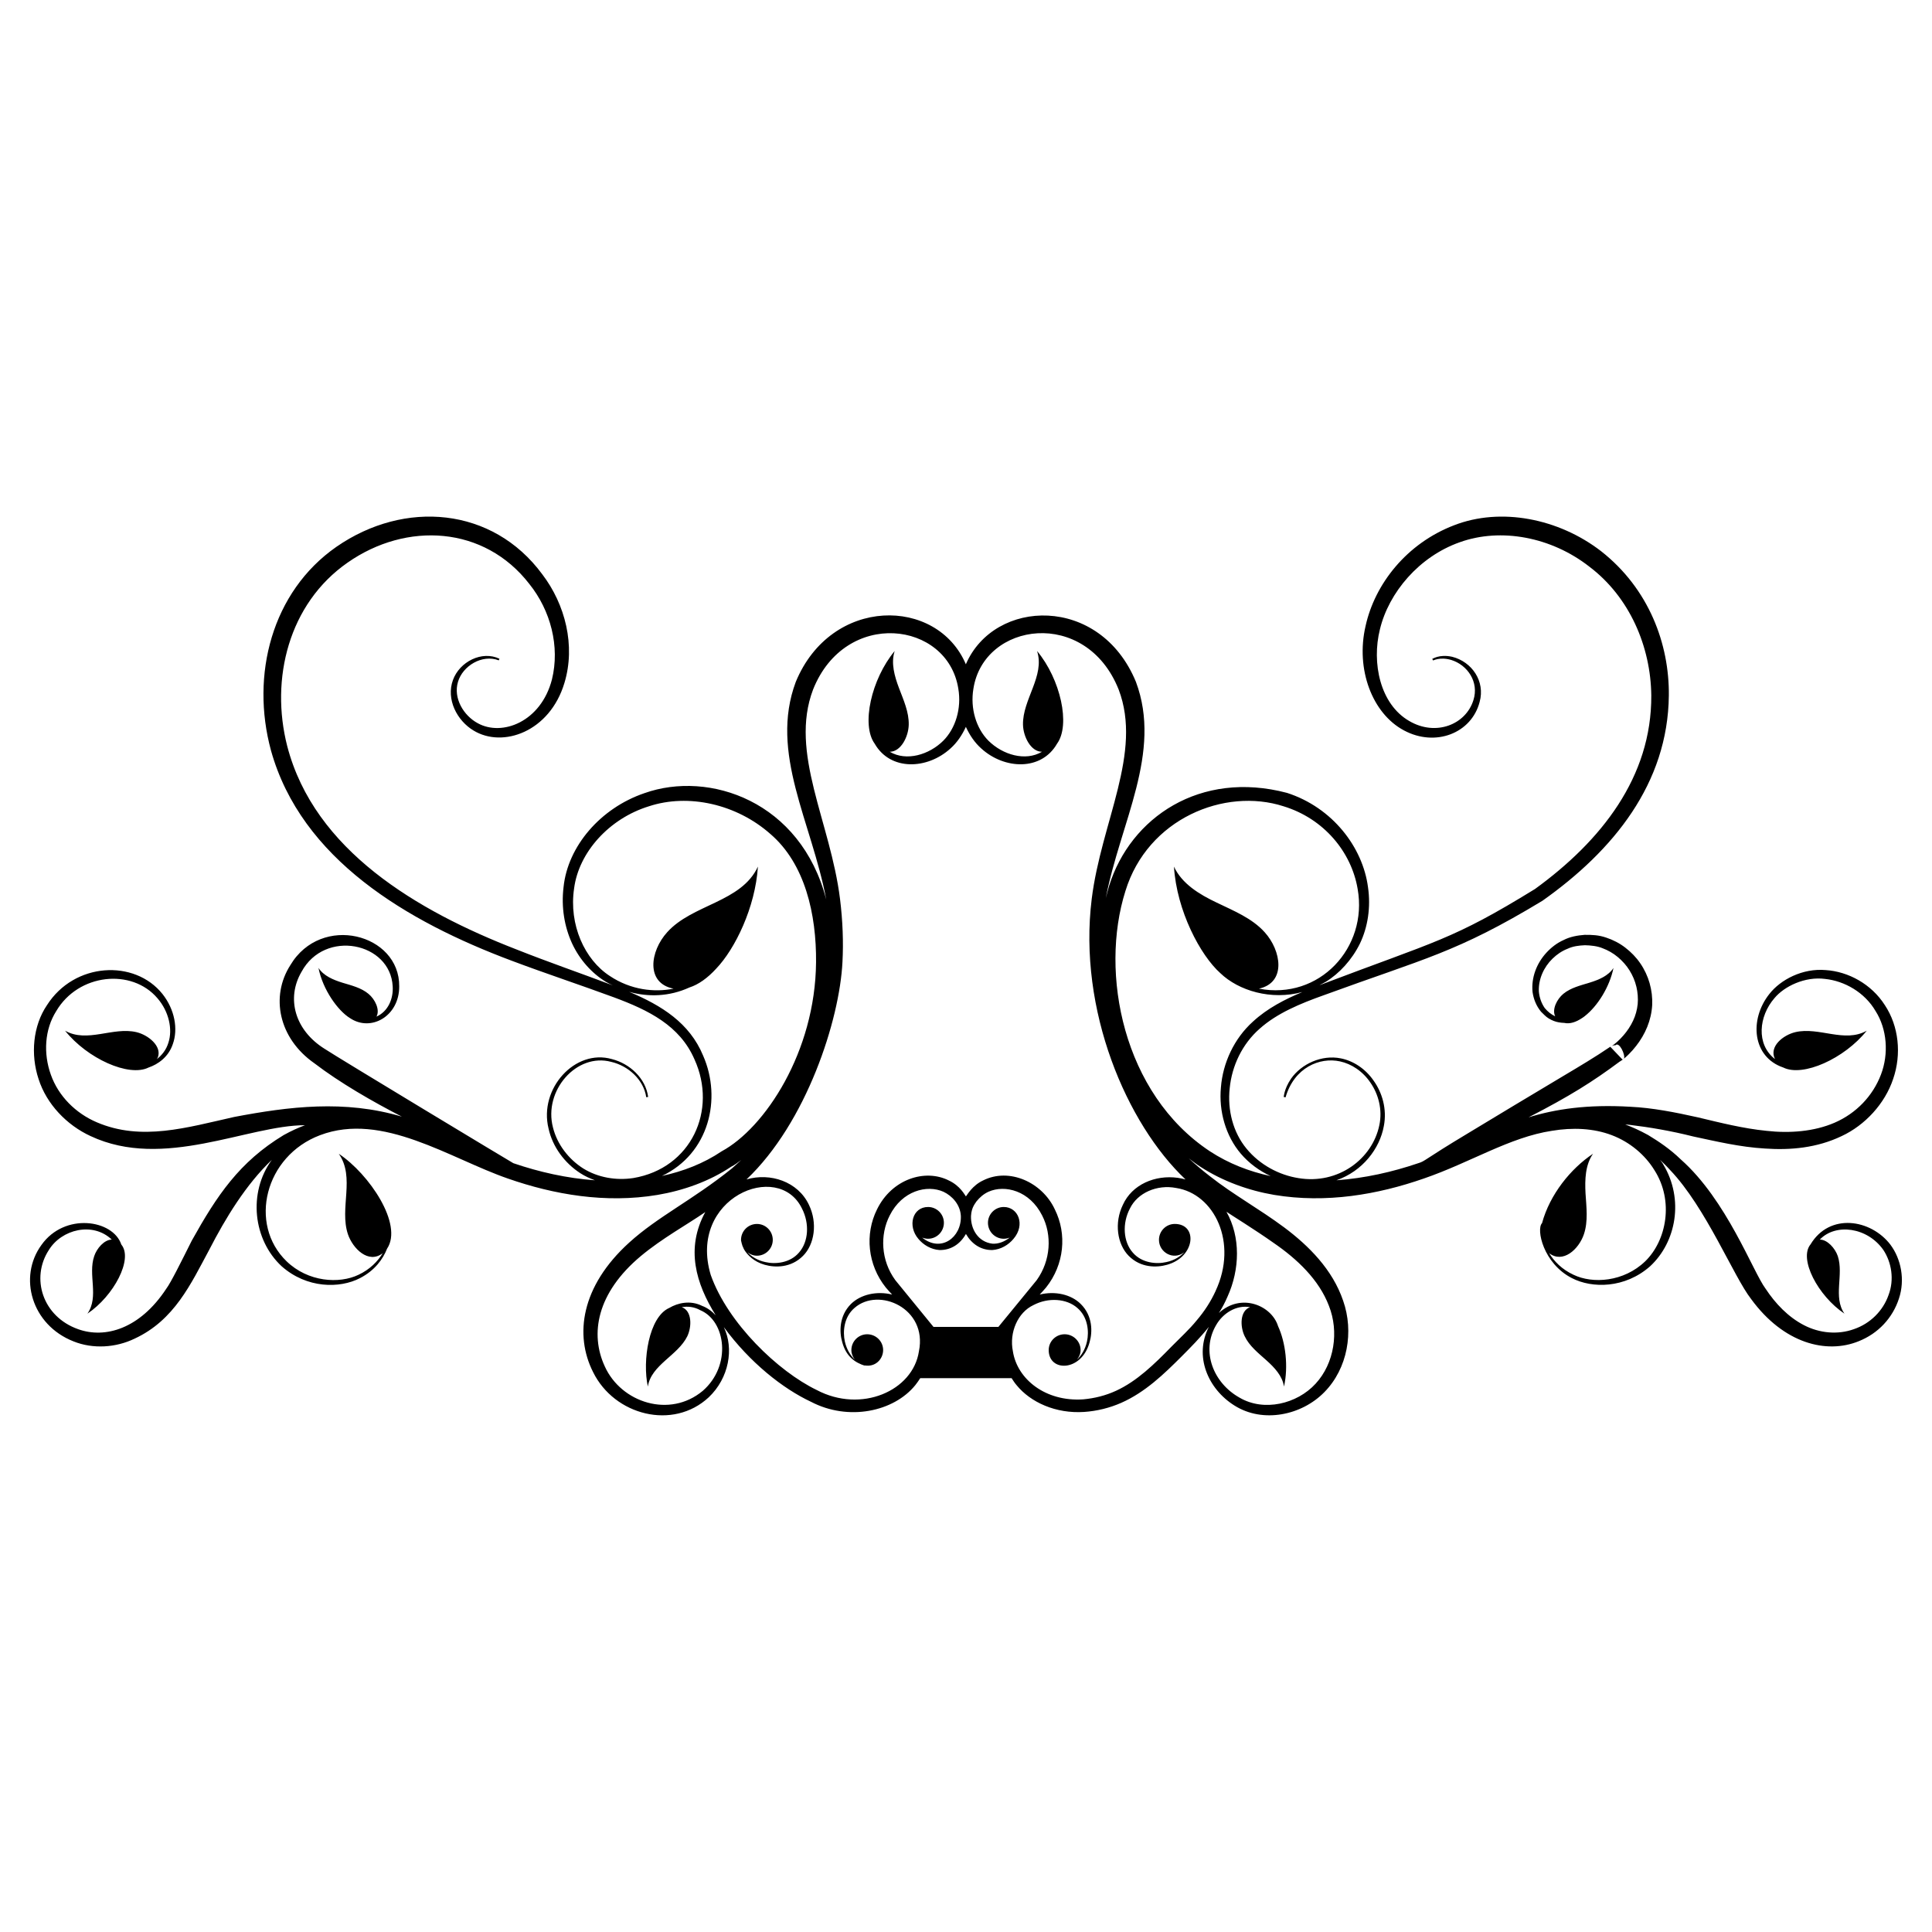 <?xml version="1.0" encoding="UTF-8"?>
<!-- Uploaded to: ICON Repo, www.iconrepo.com, Generator: ICON Repo Mixer Tools -->
<svg fill="#000000" width="800px" height="800px" version="1.1" viewBox="144 144 512 512" xmlns="http://www.w3.org/2000/svg">
 <g>
  <path d="m644.98 473.85c-5.219-6.797-16.121-8.48-21.168-0.078-3.188 3.84 1.961 13.637 8.988 18.363-3.074-4.414-0.137-10.277-1.766-15.254-0.73-2.113-2.766-4.379-4.766-4.379 4.195-4.387 12.574-3.301 16.828 2.727 2.191 3.305 2.957 7.875 1.383 11.988-1.461 4.148-4.801 7.531-9.184 9.027-4.266 1.535-9.145 1.074-13.254-1.074-4.148-2.152-7.531-5.688-10.141-9.645-3.359-4.481-10.273-23.492-22.477-34.27-2.844-2.766-5.918-4.801-8.645-6.453-2.227-1.23-4.227-2.113-6.07-2.805 0.344 0.039 0.652 0.039 1 0.078 5.457 0.652 11.102 1.613 17.059 3.113 5.992 1.27 12.332 2.805 19.016 3.188 6.684 0.461 13.715-0.152 20.285-3.305 6.184-2.883 11.449-8.566 13.637-15.137 2.266-6.57 1.5-13.984-2.191-19.555-3.574-5.609-9.719-8.914-15.676-9.297-6.133-0.543-11.988 2.539-14.945 6.34-5.394 6.809-4.488 16.711 3.688 19.477 5.227 2.613 16.25-2.383 22.129-9.758-5.848 3.332-12.656-1.082-18.902 0.383-3.262 0.766-7.078 3.816-5.418 7.144-5.07-3.91-4.289-11.371-0.152-16.137 2.609-3.16 8.113-5.801 13.406-5.109 5.188 0.539 10.527 3.574 13.406 8.527 3.035 4.766 3.535 11.297 1.422 16.828-2.152 5.648-6.531 10.258-12.293 12.754-5.418 2.344-11.91 2.844-18.02 2.152-6.188-0.613-12.254-2.152-18.211-3.574-6.031-1.344-12.062-2.535-17.863-2.805-11.406-0.684-19.977 0.629-27.008 2.805 10.895-5.602 17.09-9.508 24.129-14.754l0.191-0.117 0.23-0.152 0.383-0.27 0.191-0.152c-0.078 0.039-0.152 0.113-0.27 0.078l-3.188-3.344c-3.996 2.727-8.223 5.227-12.41 7.723-8.516 5.106-18.18 10.863-25.316 15.215-11.832 7.098-11.246 7.344-13.141 7.914-6.879 2.344-14.215 3.996-21.707 4.535 6.914-2.406 11.477-8.367 12.562-14.367 0.883-4.535-0.461-8.914-2.727-12.062-2.227-3.227-5.492-5.262-8.684-5.879-5.043-1.02-10.422 1.453-13.176 5.379-1.922 2.844-1.883 4.84-1.961 4.84l0.5 0.113c2.309-7.938 9.094-10.711 14.445-9.527 2.996 0.652 5.992 2.574 8.066 5.648 2.074 2.996 3.227 7.106 2.344 11.258-1.84 8.945-10.918 15.777-21.438 14.023-5.109-0.805-10.219-3.496-13.754-7.801-3.535-4.266-5.109-10.18-4.457-16.059 0.578-5.879 3.305-11.68 7.953-15.75 4.609-4.109 10.758-6.644 17.02-8.875 26.617-9.738 35.094-11.215 57.898-25.012 18.816-13.305 33.258-31.074 33.5-54.398 0.141-13.57-5.215-28.258-17.98-38.266-11.219-8.645-26.547-11.68-38.957-6.84-12.523 4.801-20.977 15.52-23.434 26.699-2.66 11.422 1.762 23.188 10.18 27.66 8.348 4.477 17.926 0.746 20.055-7.57 1.508-5.473-2.066-10.641-7.301-11.949-3.535-0.77-5.301 0.691-5.262 0.539l0.191 0.422c-0.039 0.152 1.691-1.039 4.84-0.117 4.289 1.32 7.418 5.816 5.879 10.641-2.016 6.512-9.996 9.668-17.02 5.531-7.746-4.477-9.973-15.426-7.762-24.281 2.344-9.758 10.375-19.285 21.168-23.09 10.91-3.918 24.281-1.383 34.309 6.453 10.723 8.086 16.297 21.234 16.441 34.152 0.125 21.648-13.285 38.562-30.812 51.289-22.027 13.559-25.949 13.66-56.938 25.434-0.078 0-0.152 0.039-0.23 0.078 0.578-0.309 1.152-0.578 1.73-0.922 3.535-2.152 6.914-5.801 9.027-10.105 2.113-4.379 2.918-9.684 2.152-14.945-1.383-10.605-9.414-21.129-21.477-25.012-23.012-6.07-41.492 6.531-47.141 24.664-0.344 1.074-0.578 2.152-0.883 3.266 3.844-20.074 15.023-38.574 7.992-57.359-9.523-23.102-37.523-22.141-45.066-4.648-7.617-17.918-35.68-18.059-45.066 4.648-7.062 18.867 4.207 37.113 8.066 57.703-6.727-26.074-31.043-34.293-48.176-28.199-11.641 3.957-20.324 14.062-21.438 24.895-0.652 5.301 0.23 10.527 2.266 14.945 2.035 4.379 5.301 7.953 8.988 10.18 0.578 0.344 1.191 0.652 1.805 0.922-8.527-3.227-17.133-6.184-25.547-9.527-26.355-10.219-53.555-26.277-60.738-53.863-4.57-17.828 0.383-37.766 15.98-48.637 15.637-10.949 36.266-9.758 48.176 5.648 5.648 7.031 8.145 16.559 5.992 25.316-2.918 11.258-13.215 15.137-19.633 11.602-3.805-2.035-6.57-6.684-5.262-10.988 1.23-4.188 6.379-7.375 10.797-5.688l0.191-0.422c-4.648-2.227-10.566 0.77-12.332 5.648-1.844 5.07 1.039 10.719 5.457 13.371 7.762 4.727 20.207 0.344 24.09-12.602 2.996-9.875 0.23-20.824-5.879-28.812-13.141-17.828-36.496-19.785-54.555-7.262-17.098 11.91-22.781 33.961-17.328 53.977 8.031 28.773 36.035 45.332 63.891 55.746 8.988 3.383 18.094 6.379 27.047 9.684 9.105 3.383 17.402 7.453 21.285 16.406 6.148 13.492-0.848 28.883-16.211 31.465-4.535 0.691-9.336-0.113-13.254-2.535-3.879-2.457-6.914-6.379-8.031-10.871-2.555-9.781 6.281-19.844 15.426-17.387 4.496 1.035 8.605 4.688 9.297 9.375l0.5-0.078c-0.652-4.957-4.879-8.836-9.605-10.027-9.758-2.805-19.402 7.836-16.789 18.402 1.074 4.879 4.266 9.145 8.414 11.832 1.23 0.805 2.535 1.383 3.879 1.883-7.453-0.539-14.793-2.191-21.629-4.535-0.152-0.039-46.68-28.082-50.02-30.312-7.875-4.918-10.219-13.371-6.109-20.398 6.144-11.387 23.574-7.816 24.164 3.879 0.191 3.227-1.191 6.609-4.305 7.992 1-1.805-0.383-4.609-2.113-6.031-1.922-1.613-4.496-2.227-6.914-2.957-2.457-0.77-4.957-1.805-6.34-3.918 1.152 5.801 5.148 11.332 8.336 13.293 5.57 3.766 13.102-0.5 13.062-8.414 0.121-13.945-20.68-19.352-28.852-5.609-5.301 8.262-3.148 19.363 6.379 26.008 6.723 5.148 15.406 10.141 23.168 14.137-15.164-4.519-29.941-2.672-44.41 0.078-12.562 2.805-24.551 6.492-36.422 1.422-5.609-2.383-10.18-6.953-12.18-12.602-2.035-5.648-1.652-12.023 1.422-16.867 5.879-9.988 20.016-11.41 26.816-3.418 3.035 3.496 4.074 8.223 2.918 11.758-0.578 1.922-1.727 3.344-3.074 4.379 0.078-0.152 0.191-0.309 0.27-0.461 1.113-2.996-2.574-5.953-5.688-6.684-6.238-1.465-13.062 2.941-18.902-0.383 5.879 7.375 16.902 12.371 22.129 9.758 2.496-0.844 5.262-2.766 6.418-6.184 1.461-4.035 0.5-9.219-2.727-13.293-7.375-9.258-23.359-8.453-30.621 2.957-3.727 5.492-4.379 13.062-2.227 19.555 2.113 6.644 7.453 12.219 13.793 15.137 19.355 9.078 41.641-2.883 56.82-2.883-1.73 0.652-3.574 1.461-5.648 2.613-11.75 7.117-17.672 15.992-24.355 27.969-2.727 5.457-5.57 11.18-6.762 12.754-6.992 10.641-16.211 13.293-23.359 10.719-9.449-3.344-12.602-13.562-7.762-20.977 3.371-5.496 11.656-7.559 16.672-2.766-1.996 0.039-3.957 2.305-4.648 4.379-1.711 4.981 1.352 10.719-1.805 15.254 6.992-4.688 12.18-14.484 8.988-18.324-2.207-6.629-15.039-8.543-21.168 0.117-6.188 8.492-2.652 21.168 8.492 25.547 5.148 2.074 11.219 1.691 16.211-0.73 10.527-4.879 14.906-14.523 19.746-23.512 4.379-8.512 9.738-17.297 16.598-23.859-6.375 8.777-4.922 21.215 2.613 28.199 6.684 5.918 15.406 5.918 20.746 3.148 3.957-2.035 6.109-5.07 7.184-7.801 4.316-6.434-4.723-19.801-12.793-25.164 4.398 6.273 0.125 14.434 2.422 21.32 1.273 3.773 5.434 7.977 9.219 5.031-1.305 2.152-3.383 4.305-6.414 5.723-5.109 2.457-13.371 1.922-19.055-3.574-10.184-9.836-5.785-27.914 8.875-33.426 16.52-6.262 34.422 6.184 49.754 11.488 12.219 4.266 25.895 6.644 39.688 4.34 6.801-1.152 13.676-3.574 19.477-7.453 0.922-0.461 1.805-1.113 2.688-1.805-0.844 0.77-1.613 1.5-2.496 2.266-10.434 8.387-19.57 12.707-27.199 19.633-12.793 11.602-14.523 24.512-9.566 34.309 5.648 11.488 21.207 15.484 30.656 6.684 5.379-5.109 6.723-12.91 3.996-18.594 6.914 9.414 15.637 16.289 23.09 19.785 9.91 5.188 21.938 2.652 27.66-4.418 0.461-0.578 0.883-1.191 1.305-1.844h24.203c0.422 0.652 0.844 1.305 1.344 1.883 3.68 4.5 10.34 7.574 17.902 7.07 3.344-0.23 6.684-1.035 9.836-2.422 6.34-2.805 11.332-7.644 15.945-12.254 2.422-2.422 4.996-5.031 7.262-7.875-3.965 7.668-0.352 16.434 6.84 20.898 7.492 4.688 17.75 2.574 23.781-3.613 6.148-6.262 7.836-16.02 4.957-24.203-2.805-8.262-9.105-14.559-15.637-19.441-6.609-4.918-13.562-8.723-19.633-13.523-1.961-1.5-3.84-3.113-5.648-4.766 1.039 0.77 2.035 1.574 3.148 2.266 5.801 3.766 12.68 6.262 19.477 7.414 13.793 2.305 27.469-0.078 39.688-4.34 12.293-4.227 22.742-10.949 33.922-12.641 5.492-0.922 11.027-0.691 15.867 1.152 4.766 1.805 8.797 5.188 11.297 9.258 5.227 8.145 3.227 18.672-2.422 24.164-5.688 5.492-13.945 6.031-19.016 3.574-3.074-1.422-5.148-3.574-6.453-5.723 3.617 2.812 7.848-0.961 9.219-5.031 1.152-3.457 0.652-7.184 0.422-10.832-0.191-3.609-0.078-7.531 1.996-10.488-5.914 3.941-11.438 10.754-13.523 18.402-1.59 1.59 0.32 10.688 7.914 14.559 5.34 2.766 14.062 2.766 20.746-3.148 6.91-6.406 9-17.734 3.496-26.93-0.23-0.461-0.578-0.844-0.883-1.27 0.883 0.844 1.766 1.691 2.652 2.688 9.543 9.977 16.859 28.281 21.477 34.191 8.656 11.859 19.996 14.633 28.469 11.219 5.312-2.094 9.09-6.293 10.719-11.332 1.656-4.984 0.578-10.477-2.266-14.281zm-309.73-24.742c-4.84 3.266-10.219 5.301-15.828 6.531 12.461-5.902 15.941-20.426 10.91-31.887-3.574-8.645-10.988-13.293-19.594-16.902 5.07 1.422 10.641 1.27 15.945-1.152 2.422-0.77 4.879-2.535 7.144-5.031 4.957-5.188 10.336-16.176 11.027-27.008-4.387 9.492-17.355 9.938-24.051 17.402-4.535 4.996-5.762 13.484 1.691 14.945-5.07 1.039-11.332 0.344-16.867-3.344-6.684-4.305-10.91-13.602-9.488-23.203 1.23-9.566 9.258-18.52 19.824-21.781 10.488-3.457 23.242-0.578 32.195 7.336 9.184 7.875 12.219 21.285 12.102 34-0.195 23.777-13.602 43.949-25.012 50.094zm-4.996 63.469c-8.758 7.336-21.629 3.148-25.973-6.453-3.996-8.605-2.152-19.477 9.566-29.273 5.676-4.723 12.191-8.273 17.059-11.641-5.269 9.66-2.484 18.941 2.766 27.355-1.035-1.113-2.266-1.996-3.613-2.496-3.148-1.574-6.492-0.77-8.684 0.539-5.441 2.363-7.18 14.023-5.688 20.859 0.855-5.754 7.93-8.215 10.449-13.332 1.23-2.574 1.27-6.762-1.461-7.723 1.535-0.27 3.266-0.117 4.918 0.809 6.769 2.875 8.344 14.633 0.66 21.355zm78.336-16.941h-17.211c-0.129-0.156-9.98-12.203-10.105-12.371-3.852-5.246-4.113-12.047-1.5-17.133 3.309-6.613 9.91-8.246 14.254-6.301 2.305 1.086 4.453 3.41 4.609 6.418 0.191 5.723-5.301 9.758-10.258 5.723 0.5 0.191 1 0.309 1.574 0.309 2.305 0 4.188-1.883 4.188-4.227 0-2.305-1.883-4.188-4.188-4.188-4.164 0-5.496 5.043-2.574 8.453 1.344 1.613 3.344 2.805 5.609 2.957 3.074 0.039 5.492-1.613 6.992-4.266 1.5 2.613 3.918 4.305 6.992 4.266 2.266-0.152 4.266-1.344 5.609-2.957 3.227-3.762 1.254-8.453-2.574-8.453-2.305 0-4.188 1.883-4.188 4.188 0 2.344 1.883 4.227 4.188 4.227 0.578 0 1.074-0.113 1.574-0.309-1.344 1.074-2.996 1.73-4.609 1.613-3.766-0.461-5.762-3.879-5.648-7.336 0.129-2.441 1.285-3.496 1.461-3.879 0.883-1.074 1.844-1.922 3.148-2.535 4.383-1.965 10.953-0.301 14.254 6.301 2.644 5.144 2.305 11.895-1.461 17.133-0.293 0.383-9.777 11.934-10.137 12.367zm72.84-22.32c6.34 4.34 12.102 9.797 14.754 16.75 2.688 6.801 1.461 15.215-3.535 20.629-4.918 5.379-13.715 7.492-20.168 3.688-6.879-3.848-10.273-12.203-6.223-19.172 1.766-3.148 5.34-5.457 9.027-4.801-2.727 0.961-2.688 5.148-1.422 7.723 1.23 2.574 3.574 4.418 5.723 6.34 2.152 1.922 4.266 4.148 4.688 6.992 1.191-5.379 0.422-11.68-1.574-16.02-1.699-5.481-9.773-8.914-15.676-3.496 0.883-1.383 1.652-2.844 2.305-4.379 3.238-7.144 3.481-15.738-0.309-22.438 0.809 0.574 7.863 4.949 12.41 8.184zm-15.289 12.828c-1.27 2.766-2.957 5.379-4.996 7.762-1.961 2.422-4.379 4.609-6.684 6.953-4.57 4.688-9.184 9.184-14.715 11.719-2.766 1.27-5.688 1.996-8.684 2.266-9.988 0.676-17.484-5.34-18.633-12.715-1.035-5.07 1.344-10.336 5.418-12.254 3.996-2.113 8.836-1.73 11.641 0.73 2.844 2.422 3.148 6.301 2.574 8.914-0.5 2.227-1.574 3.805-2.652 4.801 0.578-0.73 0.961-1.574 0.961-2.535 0-2.305-1.922-4.188-4.227-4.188-2.344 0-4.227 1.883-4.227 4.188 0 5.91 8.742 5.762 10.832-2.074 0.805-2.727 0.844-6.992-2.344-10.141-2.535-2.535-6.801-3.496-10.871-2.496 0.539-0.578 1.113-1.191 1.691-1.883 4.809-6.031 5.59-14.141 2.305-20.707-3.34-7.18-12.098-11.141-19.016-7.644-2.812 1.312-4.207 3.828-4.535 4.227-0.32-0.387-1.504-2.812-4.535-4.227-6.273-3.172-15.098-0.379-19.016 7.644-3.293 6.59-2.488 14.695 2.305 20.707 0.578 0.691 1.152 1.305 1.691 1.883-4.074-1-8.336-0.039-10.91 2.496-3.148 3.148-3.113 7.414-2.305 10.141 1.035 3.805 3.383 5.418 6.109 6.262 0-0.039-0.152-0.078-0.309-0.152 2.918 0.613 5.031-1.613 5.031-4.035 0-2.305-1.883-4.188-4.227-4.188-2.305 0-4.188 1.883-4.188 4.188 0 0.961 0.344 1.805 0.922 2.535-1.074-1-2.152-2.574-2.652-4.801-0.578-2.613-0.27-6.492 2.574-8.914 6.387-5.598 19.387 0.094 17.059 11.488-1.574 10.527-15.328 16.52-27.125 10.258-10.18-4.918-23.512-17.672-28.047-30.465-6.137-20.391 17.898-30.531 24.164-17.633 2.074 4.035 1.73 8.836-0.77 11.68-2.383 2.805-6.301 3.148-8.914 2.535-2.227-0.461-3.766-1.574-4.766-2.613 0.691 0.539 1.535 0.922 2.535 0.922 2.305 0 4.188-1.883 4.188-4.188 0-2.344-1.883-4.227-4.188-4.227-2.344 0-4.227 1.883-4.227 4.227 0 0.309 0.117 0.578 0.191 0.844-0.039-0.117-0.117-0.23-0.117-0.27 0.039 0.113 0.117 0.344 0.191 0.613 0.039 0.27 0.152 0.5 0.27 0.73 0.078 0.23 0.191 0.461 0.344 0.73 0.805 1.305 2.496 3.148 5.418 3.957 2.727 0.77 6.953 0.844 10.141-2.383 3.035-3.035 3.879-8.684 1.574-13.484-2.914-6.219-10.273-8.609-16.559-6.762 15.879-15.059 24.676-42.199 25.434-57.668 0.27-5.148 0.078-10.797-0.652-16.672-2.535-20.41-13.504-38.711-7.144-55.477 8.559-21.531 35.668-18.176 38.496-0.23 0.883 5.227-0.73 10.527-3.996 13.793-3.766 3.727-9.758 5.531-14.176 2.918 2.957 0 4.957-3.996 5.031-7.144 0.078-3.383-1.383-6.57-2.574-9.719-1.191-3.148-2.191-6.644-1.152-9.836-6.184 7.453-8.914 19.594-5.301 24.551 4.148 7.262 13.945 6.879 20.094 1.27 1.73-1.535 3.074-3.535 4.074-5.723 1 2.191 2.344 4.188 4.074 5.723 6.148 5.609 15.945 5.992 20.094-1.27 3.613-4.957 0.922-17.098-5.301-24.551 2.148 6.609-3.879 12.828-3.727 19.555 0.078 3.148 2.074 7.144 5.031 7.144-4.418 2.613-10.41 0.805-14.176-2.918-3.266-3.266-4.879-8.566-3.996-13.793 2.742-17.703 29.832-21.547 38.496 0.23 6.371 16.793-4.606 35.016-7.144 55.477-3.66 29.473 9.262 59.605 24.855 74.34-0.691-0.191-1.383-0.309-2.035-0.422-6.004-0.836-12.125 1.75-14.559 7.144-2.344 4.801-1.5 10.449 1.535 13.523 3.188 3.227 7.414 3.148 10.141 2.383 7.57-2.094 8.234-10.832 2.074-10.832-2.305 0-4.188 1.883-4.188 4.227 0 3.293 3.801 5.539 6.723 3.266-1 1.035-2.535 2.152-4.766 2.613-2.613 0.613-6.531 0.27-8.914-2.535-2.496-2.844-2.844-7.684-0.73-11.68 1.996-4.109 7.144-6.414 12.254-5.418 10.07 1.559 16.465 14.426 10.43 27.309zm-1.5-37.035c-23.059-15.262-29.262-47.246-22.398-68.961 5.879-19.211 26.316-27.508 41.914-22.473 10.68 3.266 17.98 12.102 19.633 21.898 2.766 15.598-10.18 29.504-26.164 26.434 7.336-1.613 5.918-10.105 1.535-14.945-3.344-3.727-8.223-5.688-12.754-7.875-4.535-2.152-9.184-4.957-11.297-9.527 0.73 11.719 6.992 23.512 12.293 28.238 4.84 4.648 13.445 7.262 21.746 4.996-4.688 1.961-9.258 4.305-13.062 7.801-5.07 4.535-8.027 11.062-8.527 17.441-0.613 6.414 1.305 12.945 5.262 17.594 2.227 2.613 4.957 4.57 7.914 5.953-5.68-1.234-11.098-3.309-16.094-6.574z"/>
  <path d="m574.36 424.55-0.133 0.105c0.051-0.027 0.105-0.047 0.133-0.105z"/>
  <path d="m571.08 421.24-0.027 0.016c-0.027 0.02 0.004 0.004 0.027-0.016z"/>
  <path d="m575.69 423.34c0.688-0.688 1.328-1.414 1.922-2.18 1.188-1.527 2.195-3.215 2.93-5.039 0.738-1.82 1.188-3.777 1.305-5.75 0.086-2-0.137-3.898-0.695-5.871-0.488-1.738-1.371-3.633-2.453-5.195-1.086-1.602-2.453-2.996-3.977-4.168-1.523-1.176-3.262-2.074-5.098-2.672-1.953-0.668-3.727-0.742-5.695-0.719-1.906 0.148-3.844 0.492-5.562 1.375-1.758 0.777-3.293 1.98-4.57 3.371-2.562 2.789-4.035 6.578-3.656 10.391 0.273 1.895 0.973 3.684 2.246 5.231 0.637 0.578 1.215 1.312 2.078 1.812 0.82 0.488 1.711 0.855 2.641 1.008 0.473 0.086 0.953 0.133 1.43 0.145 1.465 0.34 3.113-0.188 4.746-1.297 0.242-0.152 0.473-0.312 0.695-0.496 3.398-2.656 6.578-7.727 7.609-12.762-1.383 2.102-3.906 3.144-6.336 3.891-2.43 0.746-5.004 1.355-6.949 2.957-1.695 1.395-3.07 4.129-2.16 5.965-1.027-0.496-1.926-1.176-2.766-2.184-0.879-1.25-1.434-2.824-1.566-4.418-0.141-3.238 1.309-6.441 3.621-8.68 1.148-1.121 2.492-2.039 3.973-2.617 1.438-0.684 3.047-0.875 4.617-0.941 1.516 0.031 3.301 0.215 4.648 0.781 1.473 0.551 2.867 1.34 4.078 2.363 1.207 1.016 2.281 2.207 3.106 3.543 0.84 1.367 1.422 2.707 1.82 4.363 0.332 1.418 0.473 3.051 0.332 4.547-0.16 1.52-0.559 3.012-1.223 4.406-0.652 1.398-1.527 2.707-2.555 3.894-0.512 0.594-1.066 1.156-1.645 1.676-0.289 0.262-0.586 0.508-0.883 0.738l-0.434 0.316-0.18 0.117 0.074-0.039c0.172-0.082 0.363-0.145 0.555-0.176 0.148-0.016 0.078-0.02 0.398-0.031 1.02-1.059 2.715 2.676 2.246 3.555l0.246-0.203c0.383-0.328 0.742-0.66 1.086-1.008z"/>
 </g>
</svg>
